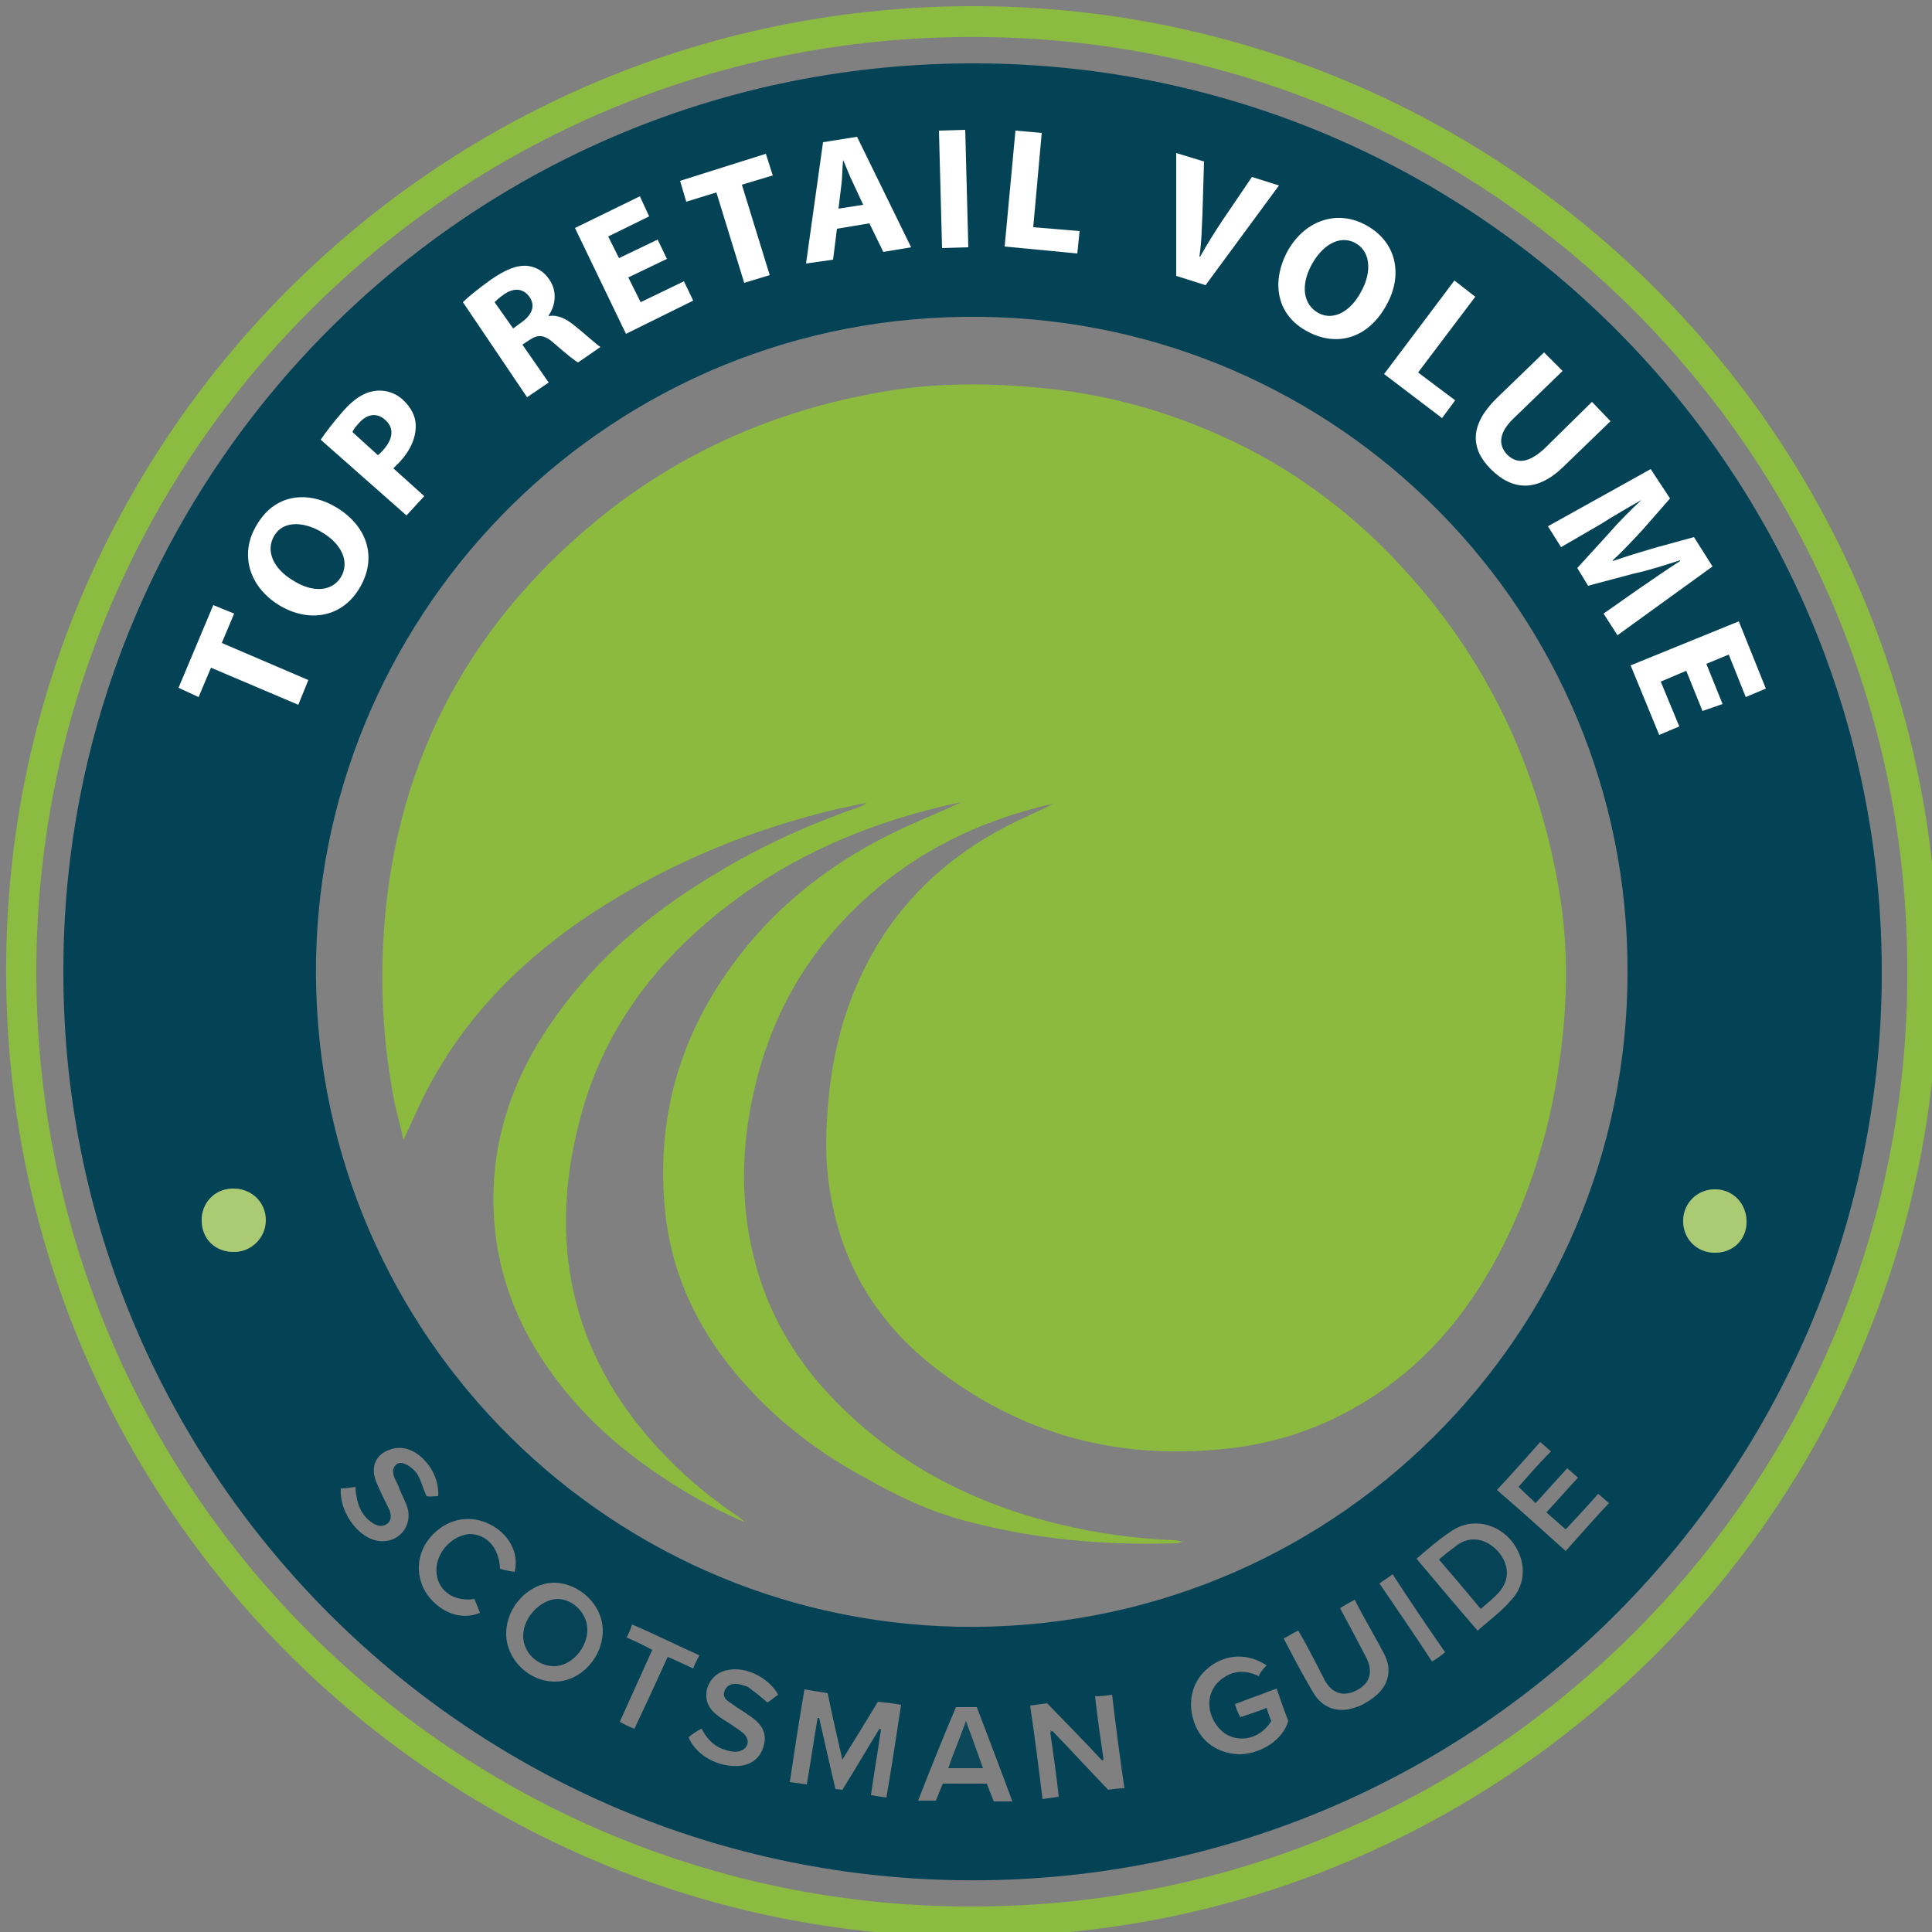 <?xml version="1.0" encoding="utf-8"?>
<!-- Generator: Adobe Illustrator 26.0.2, SVG Export Plug-In . SVG Version: 6.00 Build 0)  -->
<svg version="1.1" id="Layer_1" xmlns="http://www.w3.org/2000/svg" xmlns:xlink="http://www.w3.org/1999/xlink" x="0px" y="0px" viewBox="0 0 250 250" style="enable-background:new 0 0 250 250;" xml:space="preserve">
  <rect x="0" y="0" width="250" height="250" fill="#808080" stroke="none"/>
  <style type="text/css">
	.st0{fill:#8CBB41;}
	.st1{fill:#044256;}
	.st2{fill:#AACA74;}
	.st3{fill:#8BBA3F;}
	.st4{fill:#064357;}
	.st5{fill:#0D475A;}
	.st6{fill:#FFFFFF;}
</style>
  <g>
    <g>
      <path class="st0" d="M125.8,250.6C57.1,250.8-0.1,194.7,0.8,124C1.6,55.9,57.4,0.3,126.9,0.8c68.2,0.5,124.3,56,123.9,125.8
			C250.3,195.8,194,250.8,125.8,250.6z M246.8,125.8c0.2-66-52.9-120-119-121C59.8,3.7,4.9,58.2,4.7,125.4
			c-0.2,67.6,54.5,121.2,120.7,121.3C192.9,246.9,247,192.2,246.8,125.8z" />
      <path class="st1" d="M8.2,125.7C8.1,61.3,60.4,7.9,126.5,8.2c65.2,0.3,117.4,53.4,117,118.4c-0.4,64.5-53.2,117.6-119.3,116.7
			C59.8,242.4,8.1,189.9,8.2,125.7z M136.2,224c2.4,2.5,4.8,5.1,7.2,7.6c0.7-0.1,1.3-0.2,2.1-0.2c-0.6-4-1.1-8-1.6-12.1
			c-0.7,0.1-1.4,0.2-2.2,0.2c0.3,2.7,0.7,5.5,1.1,8.2c-0.1,0-0.1,0.1-0.2,0.1c-2.3-2.5-4.7-4.9-7.1-7.4c-0.7,0.1-1.5,0.2-2.2,0.3
			c0.6,4.1,1.1,8,1.6,12.1c0.7-0.1,1.4-0.2,2.1-0.3c-0.3-2.8-0.7-5.6-1.1-8.3C136.1,224.1,136.1,224,136.2,224z M210.6,125.7
			c0.1-46.2-37.1-84.2-83.7-84.7c-47.7-0.6-85.1,37.6-86,83c-0.9,47.2,36.7,85.6,83.1,86.5C172.3,211.4,210.7,172.5,210.6,125.7z
			 M114.7,232.6c0.7-4.1,1.3-8,1.9-12c-1.1-0.2-2.1-0.3-3-0.4c-1.5,2.5-3,4.9-4.6,7.5c-0.7-3-1.3-5.7-1.9-8.6c-1-0.2-1.9-0.3-3-0.5
			c-0.7,4-1.3,8-1.9,12c0.7,0.1,1.4,0.2,2.2,0.3c0.5-2.9,0.9-5.7,1.4-8.6c0.1,0,0.1,0,0.2,0c0.7,3.1,1.4,6.2,2.1,9.2
			c0.3,0,0.7,0.1,0.9,0.1c1.7-2.7,3.2-5.3,4.8-7.9c0.1,0,0.1,0.1,0.2,0.1c-0.4,2.8-0.9,5.6-1.3,8.5
			C113.3,232.4,114,232.5,114.7,232.6z M191.2,211c1.5-1.3,3.1-2.5,4.3-3.9c2.1-2.2,2-5.3,0.1-7.7c-1.9-2.3-5.1-3-7.6-1.4
			c-1.7,1.1-3.2,2.4-4.7,3.7C186,204.9,188.5,207.9,191.2,211z M163.9,215.5c-2.4-1.6-5.2-1.5-7.4,0.2c-2.2,1.7-2.9,4.4-2,7.1
			c0.9,2.7,3.3,4.2,6,4.2c2.8-0.1,5.5-1.9,6.2-4.3c-0.5-1.3-1-2.7-1.5-4.2c-0.9,0.3-1.8,0.7-2.7,1c-0.9,0.3-1.8,0.7-2.7,1
			c0.2,0.7,0.4,1.2,0.7,1.7c1.2-0.4,2.2-0.7,3.4-1.2c0.2,0.7,0.4,1.2,0.6,1.7c-1.2,2-3.5,2.8-5.5,1.9c-2-1-3.1-3.7-2.2-5.7
			c0.4-1,1.2-1.7,2.2-2.2c1.3-0.6,2.7-0.4,3.9,0.2C163,216.5,163.4,216,163.9,215.5z M65.5,211.4c0,3.3,2.9,6.2,6.3,6.2
			c3.3,0,6.2-3.1,6.2-6.6c0-3.3-3-6.2-6.4-6.2C68.4,204.9,65.5,207.9,65.5,211.4z M202.6,200.7c1.9-2.1,3.7-4.2,5.6-6.2
			c-0.5-0.4-0.9-0.8-1.4-1.2c-1.4,1.6-2.7,3-4.2,4.6c-0.8-0.7-1.7-1.5-2.5-2.2c1.4-1.5,2.7-3,4.1-4.5c-0.5-0.4-0.9-0.8-1.4-1.2
			c-1.4,1.5-2.7,3-4.1,4.5c-0.7-0.7-1.5-1.4-2.2-2.1c1.4-1.6,2.7-3.1,4.2-4.6c-0.5-0.4-0.9-0.8-1.4-1.2c-1.9,2.1-3.7,4.2-5.6,6.2
			C196.6,195.3,199.5,197.9,202.6,200.7z M56.7,193.6c0.2-2.6-1.7-5.4-4-6.1c-0.7-0.2-1.6-0.2-2.3,0.1c-1.8,0.6-2.5,2.3-1.7,4.2
			c0.5,1.2,1.1,2.4,1.7,3.6c0.2,0.6,0.3,1.2-0.2,1.7c-0.6,0.5-1.2,0.4-1.8,0.1c-1.2-0.7-1.9-1.8-2.2-3.2c-0.1-0.5-0.2-1-0.2-1.6
			c-0.7,0.1-1.3,0.2-1.9,0.2c-0.2,2.8,1.9,6,4.4,6.7c2.5,0.7,4.8-1.3,4.3-3.9c-0.2-0.9-0.7-1.7-1.1-2.7c-0.2-0.7-0.7-1.3-0.8-2
			c-0.2-0.9,0.6-1.7,1.4-1.3c0.6,0.2,1.2,0.7,1.6,1.2c0.6,0.9,0.8,2,1.3,3C55.5,193.7,56.1,193.6,56.7,193.6z M131,233.1
			c-1.5-4.1-3.1-8.2-4.6-12.2c-0.9,0-1.8,0-2.7,0c-1.7,4-3.3,8-4.9,12.1c0.8,0,1.6,0,2.3,0c0.3-0.7,0.6-1.5,0.9-2.2
			c1.9,0,3.8,0,5.7,0c0.3,0.8,0.6,1.6,0.9,2.3C129.5,233.1,130.2,233.1,131,233.1z M89.1,224.8c0.8,2,3.1,3.5,5.5,3.7
			c2,0.2,3.5-0.6,4.1-2.2c0.6-1.7,0.2-3-1.6-4.2c-0.8-0.6-1.7-1.1-2.5-1.7c-0.6-0.4-1.2-0.8-0.8-1.7c0.3-0.7,1.1-1,2.1-0.7
			c0.3,0.1,0.7,0.2,0.9,0.3c0.8,0.6,1.6,1.2,2.5,2c0.4-0.2,0.9-0.7,1.4-1c-1.2-2.2-4.2-3.7-6.5-3.2c-1.3,0.2-2.3,1.1-2.7,2.4
			c-0.3,1.2,0,2.3,1,3.2c0.7,0.6,1.4,1,2.2,1.5c0.5,0.4,1.1,0.7,1.6,1.2c0.8,0.8,0.5,1.9-0.6,2.2c-0.3,0.1-0.7,0.1-1.2,0
			c-1.7-0.3-2.9-1.3-3.7-2.9C90.1,224,89.6,224.4,89.1,224.8z M175.3,207c-0.7,0.4-1.3,0.7-1.9,1.1c1.2,2.2,2.3,4.3,3.4,6.4
			c0.9,1.8,0.5,3.3-1.2,4.2s-3.2,0.5-4.2-1.3c-0.2-0.5-0.5-0.9-0.7-1.4c-0.9-1.7-1.7-3.3-2.7-5c-0.7,0.3-1.2,0.7-1.9,1
			c1.2,2.3,2.4,4.6,3.7,6.8c1.2,2.2,3.3,3,5.7,2.1c0.7-0.2,1.5-0.7,2.2-1.2c2-1.5,2.5-3.6,1.4-5.7
			C177.9,211.7,176.5,209.4,175.3,207z M64.7,203c0.7,0.2,1.2,0.3,1.9,0.4c0.6-2.5-0.8-5-3.3-6.2c-2.7-1.3-5.6-0.6-7.6,1.7
			c-1.9,2.2-2,5.3-0.3,7.6c1.7,2.2,4.3,3.2,6.7,2.2c-0.2-0.6-0.5-1.2-0.7-1.8c-2.5,0.4-4.6-0.9-4.9-3.2c-0.3-2.5,1.7-4.9,4.2-5.2
			C63,198.5,64.6,200.3,64.7,203z M26.1,157.9c0,2.3,1.7,4.1,4.1,4.1c2.2,0,4.1-1.8,4.1-4.1c0-2.3-1.7-4.1-4.2-4.1
			C27.8,153.9,26.1,155.6,26.1,157.9z M226,158.1c0-2.3-1.7-4.2-4.1-4.2c-2.2,0-4.1,1.8-4.1,4.1s1.7,4.1,4.1,4.1
			C224.2,162.1,226,160.4,226,158.1z M82.1,223.7c1.5-3.2,2.9-6.2,4.3-9.3c1.2,0.5,2.2,1,3.3,1.5c0.2-0.6,0.5-1.1,0.8-1.7
			c-2.9-1.3-5.7-2.7-8.7-4c-0.2,0.7-0.5,1.2-0.7,1.7c1.2,0.5,2.2,1,3.3,1.6c-1.4,3.1-2.8,6.2-4.2,9.3
			C80.7,223.1,81.3,223.4,82.1,223.7z M178.5,204.9c2.3,3.4,4.6,6.7,6.8,10.1c0.7-0.4,1.2-0.8,1.7-1.2c-2.3-3.3-4.6-6.7-6.8-10.1
			C179.6,204.2,179,204.5,178.5,204.9z" />
      <path class="st2" d="M26.1,157.9c0-2.3,1.7-4.1,4.1-4.1c2.3,0,4.2,1.7,4.2,4.1c0,2.2-1.8,4.1-4.1,4.1
			C27.8,162,26.1,160.3,26.1,157.9z" />
      <path class="st2" d="M226,158.1c0,2.3-1.7,4-4.1,4c-2.3,0-4.1-1.8-4.1-4.1s1.8-4.1,4.1-4.1C224.2,153.9,226,155.7,226,158.1z" />
      <path class="st3" d="M96.2,196.9c-3.9-1.7-7.5-3.7-11-6.1c-6.7-4.5-12.3-10-16.4-17.1c-2.9-5.1-4.6-10.6-4.9-16.5
			c-0.5-9.7,2.6-18.2,8.1-25.8c5.5-7.7,12.6-13.6,20.7-18.4c5.9-3.6,12.2-6.4,18.8-8.7c0.2-0.1,0.4-0.2,0.6-0.4
			c-1.2,0.2-2.2,0.5-3.4,0.7c-11.6,2.7-22.4,7.2-32.3,13.7c-8.1,5.4-15,12-19.9,20.5c-1.7,2.8-2.9,5.8-4.3,8.7
			c-0.3-1.4-0.7-3-1.1-4.6c-1.4-7-1.9-14.2-1.5-21.2c1.2-22.2,10.6-40.5,27.9-54.6c10.6-8.6,22.7-13.9,36.1-16.3
			c6.6-1.2,13.2-1.3,20-0.7c8.9,0.7,17.4,3,25.5,6.8c6.9,3.2,13.2,7.6,18.7,12.8c12.8,12.3,20.7,27.3,23.8,44.7
			c1.2,6.5,1.3,13.1,0.6,19.7c-1,9.5-3.4,18.6-7.7,27.1c-4.3,8.5-10.2,15.7-18.6,20.6c-5.4,3.2-11.3,5.1-17.6,5.7
			c-13.5,1.4-25.7-1.8-36.5-9.9c-7.7-5.7-12.7-13.3-14.3-22.9c-0.7-3.7-0.7-7.4-0.4-11.2c0.4-5.2,1.4-10.2,3.3-14.9
			c3.9-9.8,10.7-17,20.1-21.8c1.9-1,3.9-1.8,5.8-2.8c-0.6,0.2-1.1,0.2-1.7,0.4c-8.2,2.1-15.7,5.7-22.2,11.5
			c-7.5,6.7-12.4,14.9-14.7,24.7c-1.9,7.9-2,15.9,0.3,23.8c1.9,6.5,5.4,12.1,10.1,16.9c8,8.2,17.8,13.2,28.8,15.9
			c4.9,1.2,9.9,1.9,15,2.1c0.3,0,0.7,0.1,1.1,0.2c-0.3,0.1-0.7,0.2-1,0.2c-9,0.3-17.9-0.5-26.7-2.8c-4.7-1.2-9-3.2-13.2-5.6
			c-7.1-3.8-13.2-8.7-18.2-15.2c-4.1-5.4-6.8-11.4-7.7-18.2c-1.5-12,1.3-23,8.4-32.8c5.3-7.4,12.3-13,20.5-17.1
			c3-1.5,6.1-2.7,9.3-4.2c-1,0.2-1.8,0.4-2.7,0.6c-9.9,2.4-19.2,6.4-27.3,12.6c-9.6,7.3-16.6,16.6-19.5,28.4
			c-4.2,16.5-0.5,31.1,11.5,43.3c2.7,2.8,5.8,5.3,9.2,7.6c0.2,0.2,0.4,0.3,0.6,0.5C96.3,196.9,96.3,196.9,96.2,196.9z" />
      <path class="st3" d="M96.4,196.9c0.1,0,0.1,0.1,0.3,0.2C96.5,196.9,96.4,196.9,96.4,196.9C96.3,196.9,96.3,196.9,96.4,196.9z" />
      <path class="st3" d="M96.8,197.1L96.8,197.1C96.7,197.1,96.7,197.1,96.8,197.1L96.8,197.1z" />
      <path class="st1" d="M136,224.1c0,0-0.1-0.1-0.1-0.2c0.1,0.1,0.2,0.1,0.2,0.1C136.1,224,136.1,224.1,136,224.1z" />
      <path class="st4" d="M186.2,201.8c0.8-0.7,1.6-1.3,2.4-1.9c1.7-1.2,3.7-0.8,5.2,0.8c1.5,1.7,1.6,3.7,0.2,5.3
			c-0.7,0.8-1.6,1.5-2.4,2.2C189.8,206,188,203.9,186.2,201.8z" />
      <path class="st4" d="M76,210.9c0,2.4-2.1,4.7-4.3,4.7c-2.2,0-4-1.8-4-3.9c0-2.4,2.2-4.7,4.4-4.8C74.1,206.9,76,208.7,76,210.9z" />
      <path class="st5" d="M127.2,228.8c-1.5,0-2.9,0-4.5,0c0.7-2,1.5-3.9,2.3-6.1C125.8,224.9,126.5,226.8,127.2,228.8z" />
    </g>
    <g>
      <path class="st6" d="M27.3,86.4l-1.6,3.8L23.1,89l4.5-10.7l2.7,1.1l-1.6,3.8L39.9,88l-1.3,3.2L27.3,86.4z" />
      <path class="st6" d="M43.6,65.7c4.2,2.6,5.2,6.8,2.8,10.6c-2.4,3.8-6.7,4.2-10.3,2c-3.9-2.4-5.2-6.7-2.8-10.5
			C35.7,63.8,40,63.5,43.6,65.7z M37.9,75.1c2.5,1.6,5,1.5,6.2-0.4c1.2-2,0.1-4.3-2.4-5.8c-2.3-1.4-5-1.6-6.2,0.4
			C34.3,71.3,35.4,73.6,37.9,75.1z" />
      <path class="st6" d="M41.5,56.9c0.6-0.9,1.5-2.1,2.9-3.7c1.4-1.6,2.7-2.4,4-2.6c1.2-0.2,2.6,0.1,3.7,1.1c1.1,1,1.7,2.2,1.7,3.4
			c0,1.6-0.7,3.2-2.1,4.7c-0.3,0.3-0.6,0.6-0.8,0.8l4,3.6l-2.3,2.5L41.5,56.9z M48.9,58.9c0.2-0.2,0.5-0.4,0.8-0.8
			c1.2-1.4,1.3-2.8,0.1-3.8c-1-0.9-2.3-0.8-3.4,0.5c-0.5,0.5-0.7,0.9-0.8,1.1L48.9,58.9z" />
      <path class="st6" d="M59.9,39.1c0.8-0.8,2.1-1.8,3.6-2.9c1.9-1.3,3.3-1.9,4.7-1.8c1.1,0.1,2.2,0.7,2.9,1.8
			c1.1,1.6,0.7,3.5-0.1,4.6l0,0.1c1.1-0.2,2.2,0.3,3.3,1.2c1.4,1.1,2.9,2.5,3.4,2.8l-2.9,2c-0.4-0.2-1.4-1-2.9-2.3
			c-1.4-1.3-2.2-1.4-3.4-0.6l-0.9,0.6l3.4,4.9l-2.8,1.9L59.9,39.1z M66.4,42.5l1.1-0.8c1.4-1,1.8-2.2,1-3.3c-0.8-1.1-2-1.2-3.3-0.3
			c-0.7,0.5-1,0.8-1.2,1L66.4,42.5z" />
      <path class="st6" d="M86.3,33.5l-5,2.4l1.6,3.2l5.6-2.7l1.2,2.5L81,43.2l-6.6-13.7l8.4-4.1L84,28l-5.3,2.6l1.4,2.8l5-2.4
			L86.3,33.5z" />
      <path class="st6" d="M92.7,24.9l-3.9,1.2L88,23.4l11.1-3.5l0.9,2.8l-4,1.2l3.6,11.7l-3.3,1L92.7,24.9z" />
      <path class="st6" d="M108.3,29.6l-0.5,4l-3.5,0.5l2.2-15.7l4.4-0.7l7,14.3l-3.6,0.6l-1.8-3.7L108.3,29.6z M111.7,26.5l-1.4-3
			c-0.4-0.8-0.8-1.9-1.2-2.8l0,0c-0.1,0.9-0.1,2.1-0.2,3l-0.4,3.3L111.7,26.5z" />
      <path class="st6" d="M124.9,16.8l0.4,15.2l-3.4,0.1l-0.4-15.2L124.9,16.8z" />
      <path class="st6" d="M131.4,16.9l3.4,0.3l-1.1,12.2l6,0.5l-0.3,2.9l-9.4-0.9L131.4,16.9z" />
      <path class="st6" d="M152.2,35.7l0-15.9l3.6,1.1l-0.2,6.7c-0.1,1.9-0.1,3.7-0.4,5.6l0.1,0c0.9-1.6,1.9-3.2,2.9-4.7l3.8-5.6
			l3.5,1.1L156,36.9L152.2,35.7z" />
      <path class="st6" d="M179.5,39.3c-2.3,4.4-6.4,5.7-10.3,3.6c-4-2.1-4.7-6.3-2.7-10.2c2.1-4,6.3-5.7,10.2-3.6
			C180.8,31.3,181.5,35.6,179.5,39.3z M169.7,34.3c-1.4,2.6-1.1,5.1,0.9,6.2c2,1.1,4.3-0.3,5.6-2.9c1.3-2.4,1.2-5.1-0.9-6.2
			C173.3,30.4,171.1,31.7,169.7,34.3z" />
      <path class="st6" d="M188.2,36.3l2.7,2.1l-7.4,9.8l4.8,3.6l-1.7,2.3l-7.5-5.7L188.2,36.3z" />
      <path class="st6" d="M202.2,48l-6.3,6.1c-1.9,1.8-2.1,3.4-0.9,4.7c1.3,1.3,2.8,1.1,4.8-0.7L206,52l2.4,2.5l-6.1,5.9
			c-3.4,3.3-6.6,3.1-9.4,0.3c-2.7-2.7-2.7-5.8,0.8-9.2l6.1-5.9L202.2,48z" />
      <path class="st6" d="M212.2,76.1c1.5-1,3.3-2.3,5.2-3.5l0-0.1c-1.9,0.6-4,1.3-5.9,1.7l-6,1.6l-1.4-2.3l4.1-4.5
			c1.2-1.4,2.8-3,4.2-4.3l0,0c-1.8,1-3.8,2.2-5.4,3.2l-5,2.9l-1.7-2.7l13.3-7.4l2.5,3.8l-3.5,4c-1.2,1.3-2.6,2.8-3.9,4l0,0.1
			c1.7-0.6,3.7-1.2,5.4-1.7l5.1-1.4l2.4,3.8l-12.3,8.9l-1.8-2.8L212.2,76.1z" />
      <path class="st6" d="M220.3,92l-2.1-5.2l-3.3,1.4l2.4,5.8l-2.6,1.1l-3.7-9l14-5.7l3.5,8.7l-2.6,1.1l-2.2-5.5l-2.9,1.2l2.1,5.2
			L220.3,92z" />
    </g>
  </g>
</svg>